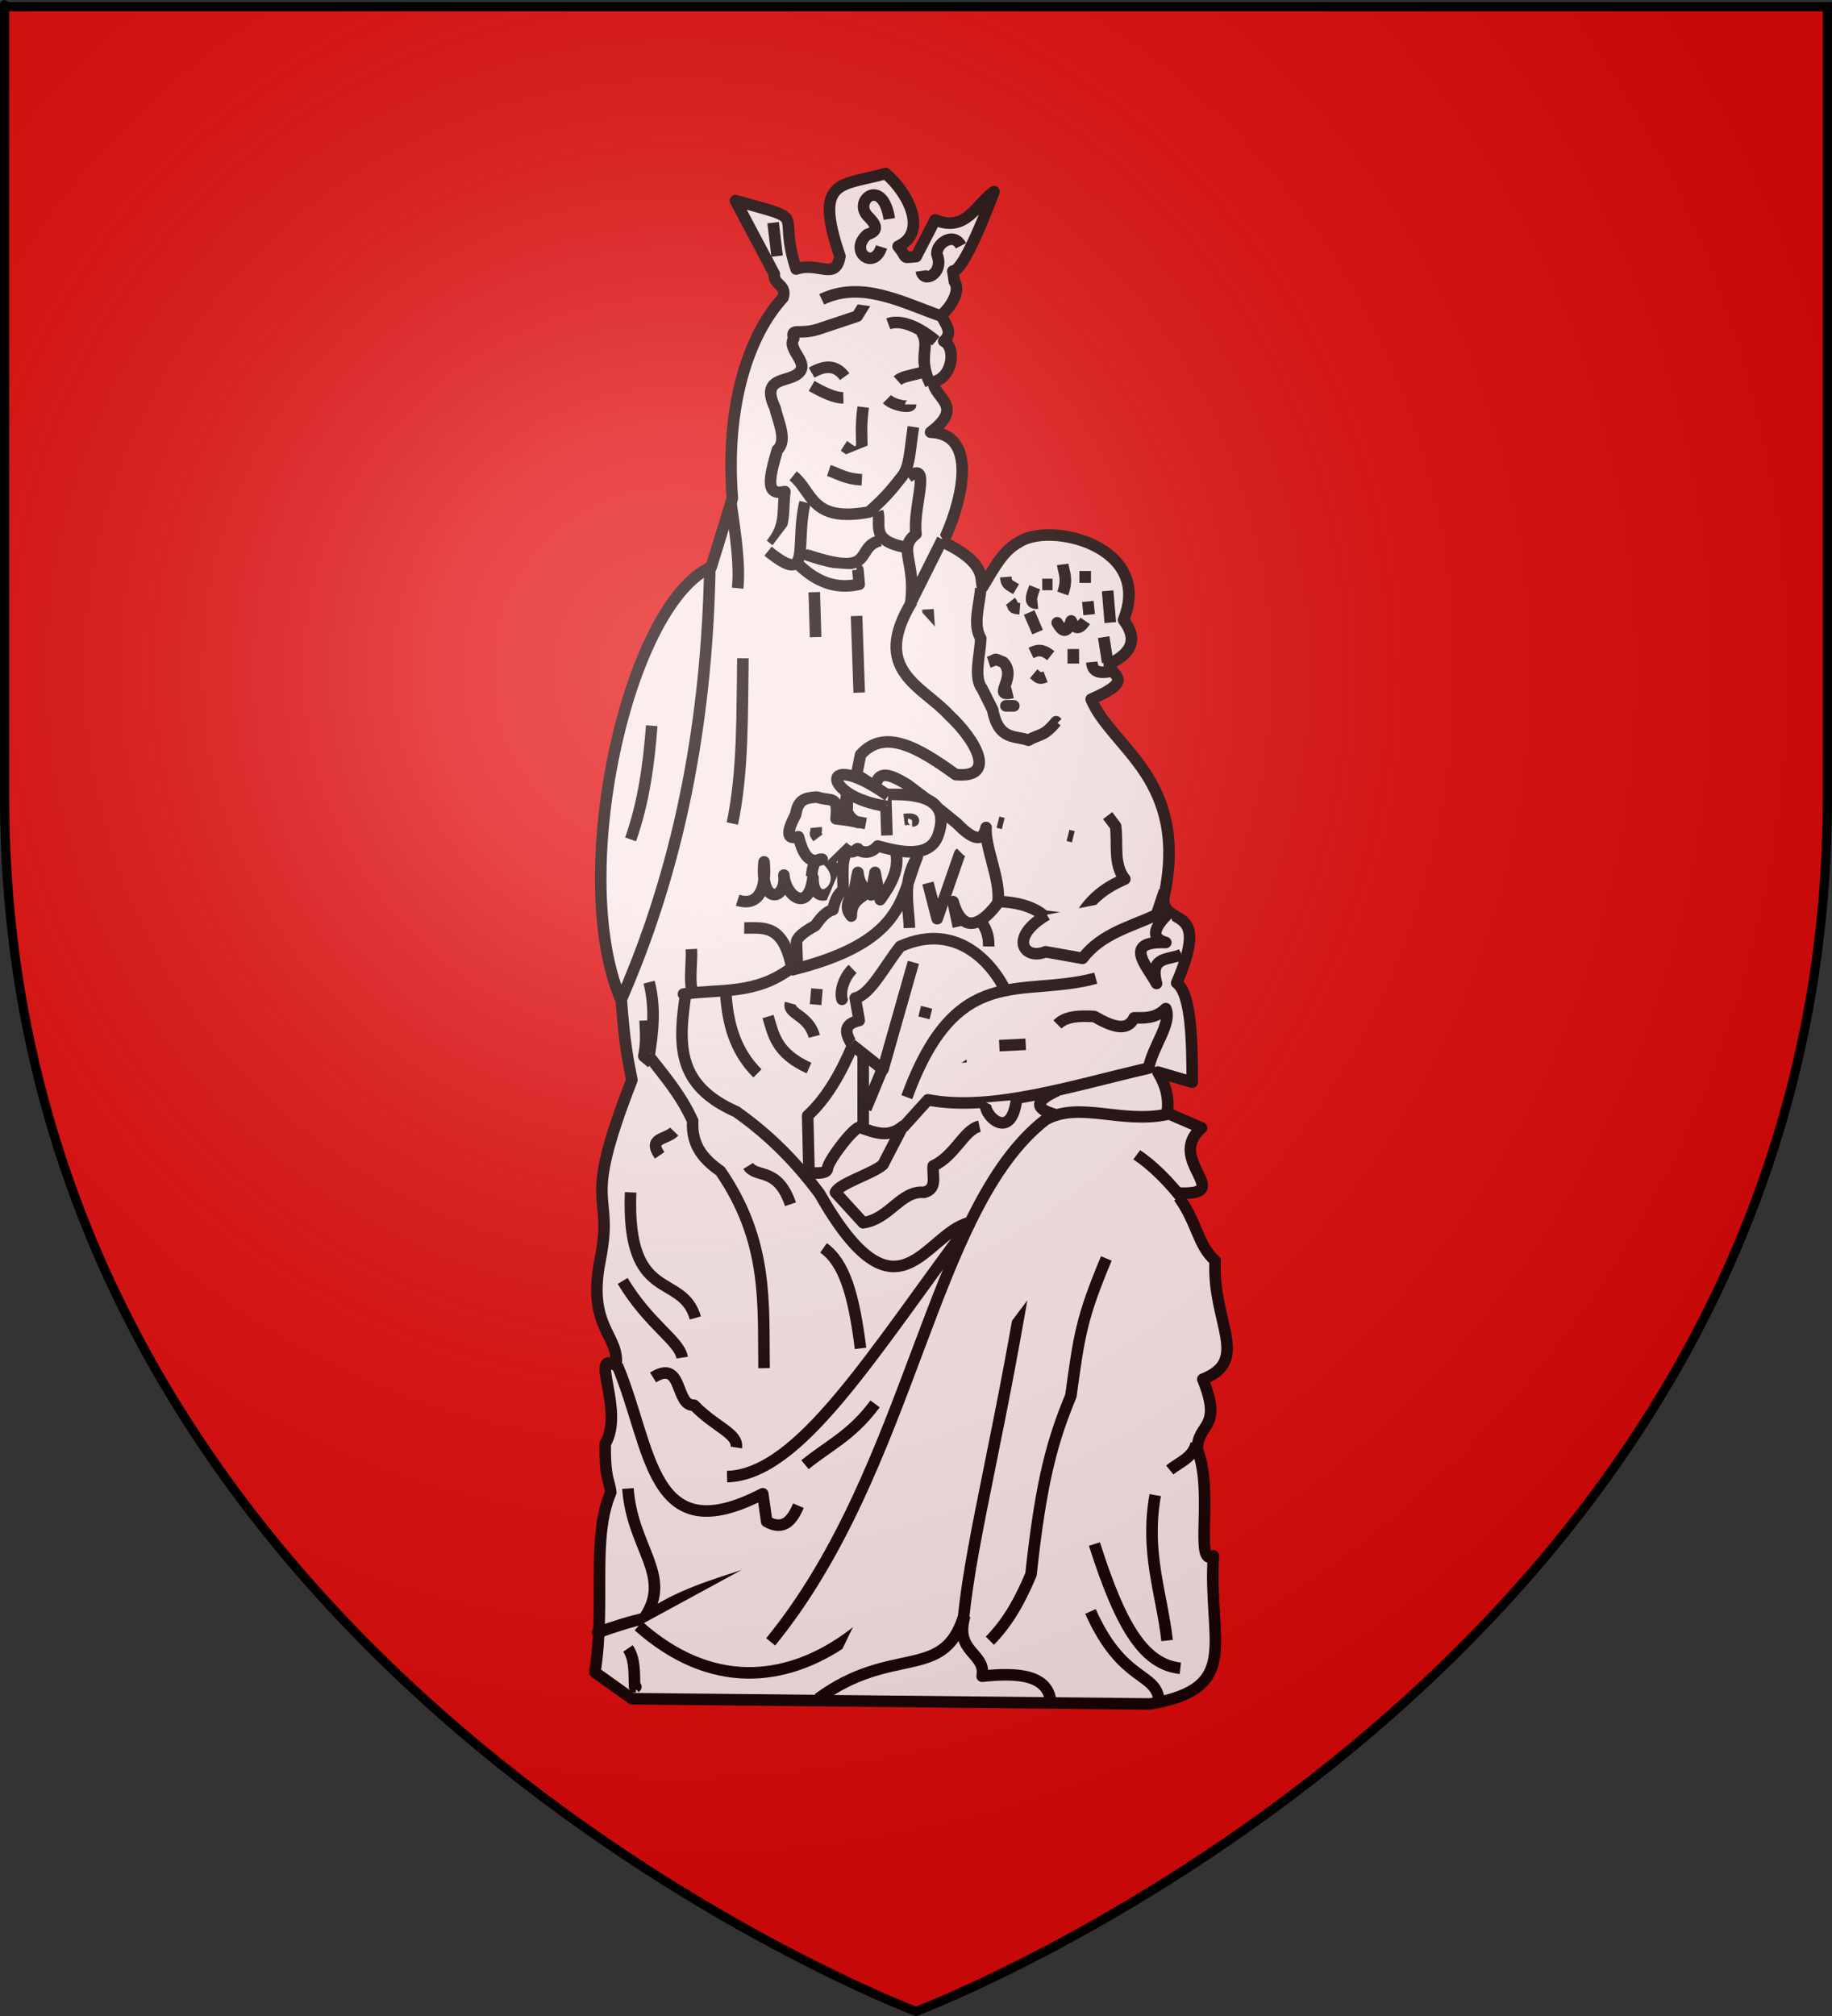 <?xml version="1.0" encoding="UTF-8" standalone="no"?>
<svg
   xmlns:dc="http://purl.org/dc/elements/1.1/"
   xmlns:cc="http://web.resource.org/cc/"
   xmlns:rdf="http://www.w3.org/1999/02/22-rdf-syntax-ns#"
   xmlns:svg="http://www.w3.org/2000/svg"
   xmlns="http://www.w3.org/2000/svg"
   xmlns:xlink="http://www.w3.org/1999/xlink"
   xmlns:sodipodi="http://sodipodi.sourceforge.net/DTD/sodipodi-0.dtd"
   xmlns:inkscape="http://www.inkscape.org/namespaces/inkscape"
   height="660"
   width="600"
   version="1.0"
   id="svg2"
   sodipodi:version="0.32"
   inkscape:version="0.45.1"
   sodipodi:docname="Blason_ville_fr_Osmoy_(Yvelines).svg"
   sodipodi:docbase="C:\Users\ghent\Fortress\graphisme\heraldique\svg\complet\new\Lieux\France\78"
   inkscape:export-filename="/Users/olivier/Desktop/Blason Rouge/Blason_Vide_3D.png"
   inkscape:export-xdpi="144"
   inkscape:export-ydpi="144"
   inkscape:output_extension="org.inkscape.output.svg.inkscape">
  <rect width="100%" height="100%" fill="#333333" stroke="none"/>
  <sodipodi:namedview
     inkscape:window-height="712"
     inkscape:window-width="1024"
     inkscape:pageshadow="2"
     inkscape:pageopacity="0.0"
     guidetolerance="10.0"
     gridtolerance="10.0"
     objecttolerance="10.0"
     borderopacity="1.0"
     bordercolor="#666666"
     pagecolor="#ffffff"
     id="base"
     showgrid="false"
     height="660px"
     inkscape:zoom="0.44547727"
     inkscape:cx="396.46229"
     inkscape:cy="489.73286"
     inkscape:window-x="184"
     inkscape:window-y="52"
     inkscape:current-layer="layer4" />
  <desc
     id="desc4">Flag of Canton of Valais (Wallis)</desc>
  <defs
     id="defs6">
    <linearGradient
       id="linearGradient2893">
      <stop
         style="stop-color:white;stop-opacity:0.314;"
         offset="0"
         id="stop2895" />
      <stop
         id="stop2897"
         offset="0.19"
         style="stop-color:white;stop-opacity:0.251;" />
      <stop
         style="stop-color:#6b6b6b;stop-opacity:0.125;"
         offset="0.6"
         id="stop2901" />
      <stop
         style="stop-color:black;stop-opacity:0.125;"
         offset="1"
         id="stop2899" />
    </linearGradient>
    <linearGradient
       id="linearGradient2885">
      <stop
         id="stop2887"
         offset="0"
         style="stop-color:white;stop-opacity:1;" />
      <stop
         style="stop-color:white;stop-opacity:1;"
         offset="0.229"
         id="stop2891" />
      <stop
         id="stop2889"
         offset="1"
         style="stop-color:black;stop-opacity:1;" />
    </linearGradient>
    <linearGradient
       id="linearGradient2955">
      <stop
         id="stop2867"
         offset="0"
         style="stop-color:#fd0000;stop-opacity:1;" />
      <stop
         style="stop-color:#e77275;stop-opacity:0.659;"
         offset="0.5"
         id="stop2873" />
      <stop
         style="stop-color:black;stop-opacity:0.323;"
         offset="1"
         id="stop2959" />
    </linearGradient>
    <radialGradient
       inkscape:collect="always"
       xlink:href="#linearGradient2955"
       id="radialGradient2961"
       cx="225.524"
       cy="218.901"
       fx="225.524"
       fy="218.901"
       r="300"
       gradientTransform="matrix(-4.167939e-4,2.183,-1.884,-3.599562e-4,615.597,-289.121)"
       gradientUnits="userSpaceOnUse" />
    <polygon
       id="star"
       transform="scale(53,53)"
       points="0,-1 0.588,0.809 -0.951,-0.309 0.951,-0.309 -0.588,0.809 0,-1 " />
    <clipPath
       id="clip">
      <path
         d="M 0,-200 L 0,600 L 300,600 L 300,-200 L 0,-200 z "
         id="path10" />
    </clipPath>
    <radialGradient
       inkscape:collect="always"
       xlink:href="#linearGradient2955"
       id="radialGradient1911"
       gradientUnits="userSpaceOnUse"
       gradientTransform="matrix(-4.167939e-4,2.183,-1.884,-3.599562e-4,615.597,-289.121)"
       cx="225.524"
       cy="218.901"
       fx="225.524"
       fy="218.901"
       r="300" />
    <radialGradient
       inkscape:collect="always"
       xlink:href="#linearGradient2955"
       id="radialGradient2865"
       gradientUnits="userSpaceOnUse"
       gradientTransform="matrix(0,1.749,-1.593,-1.049767e-7,551.788,-191.29)"
       cx="225.524"
       cy="218.901"
       fx="225.524"
       fy="218.901"
       r="300" />
    <radialGradient
       inkscape:collect="always"
       xlink:href="#linearGradient2955"
       id="radialGradient2871"
       gradientUnits="userSpaceOnUse"
       gradientTransform="matrix(0,1.386,-1.323,-5.741131e-8,-158.082,-109.541)"
       cx="225.524"
       cy="218.901"
       fx="225.524"
       fy="218.901"
       r="300" />
    <radialGradient
       inkscape:collect="always"
       xlink:href="#linearGradient2893"
       id="radialGradient3163"
       gradientUnits="userSpaceOnUse"
       gradientTransform="matrix(1.353,0,0,1.349,-77.629,-85.747)"
       cx="221.445"
       cy="226.331"
       fx="221.445"
       fy="226.331"
       r="300" />
    <linearGradient
       gradientUnits="userSpaceOnUse"
       xlink:href="#linearGradient1732"
       id="linearGradient2433"
       y2="96.5"
       x2="180"
       y1="92.5"
       x1="171" />
    <linearGradient
       gradientTransform="translate(-1.428571e-5,-5.714286e-5)"
       gradientUnits="userSpaceOnUse"
       xlink:href="#linearGradient1732"
       id="linearGradient1561"
       y2="467.622"
       x2="124.137"
       y1="496.131"
       x1="94.281" />
    <linearGradient
       gradientTransform="translate(-1.428571e-5,-5.714286e-5)"
       gradientUnits="userSpaceOnUse"
       xlink:href="#linearGradient1732"
       id="linearGradient1559"
       y2="185.716"
       x2="296.929"
       y1="176.249"
       x1="270.496" />
    <linearGradient
       gradientTransform="translate(-1.428571e-5,-5.714286e-5)"
       gradientUnits="userSpaceOnUse"
       xlink:href="#linearGradient1732"
       id="linearGradient1557"
       y2="101.814"
       x2="193.021"
       y1="75.234"
       x1="179.583" />
    <linearGradient
       gradientTransform="translate(-1.428571e-5,-5.714286e-5)"
       gradientUnits="userSpaceOnUse"
       xlink:href="#linearGradient1732"
       id="linearGradient1555"
       y2="90.412"
       x2="137.605"
       y1="75.234"
       x1="112.239" />
    <linearGradient
       gradientTransform="translate(-1.428571e-5,-5.714286e-5)"
       gradientUnits="userSpaceOnUse"
       xlink:href="#linearGradient1732"
       id="linearGradient1553"
       y2="137.971"
       x2="124.361"
       y1="139.21"
       x1="87.547" />
    <linearGradient
       gradientTransform="translate(-1.428571e-5,-5.714286e-5)"
       gradientUnits="userSpaceOnUse"
       xlink:href="#linearGradient1732"
       id="linearGradient1551"
       y2="137.971"
       x2="157.2"
       y1="115.64"
       x1="124.585" />
    <linearGradient
       gradientTransform="translate(-1.428571e-5,-5.714286e-5)"
       gradientUnits="userSpaceOnUse"
       xlink:href="#linearGradient1732"
       id="linearGradient1549"
       y2="213.55"
       x2="211.83"
       y1="217.778"
       x1="177.338" />
    <linearGradient
       id="linearGradient1732">
      <stop
         id="stop1734"
         offset="0"
         style="stop-color:#ffffff;stop-opacity:1" />
      <stop
         id="stop1736"
         offset="1"
         style="stop-color:#ffffff;stop-opacity:1" />
    </linearGradient>
    <linearGradient
       gradientTransform="translate(75.923,47.102)"
       gradientUnits="userSpaceOnUse"
       xlink:href="#linearGradient1732"
       id="linearGradient1397"
       y2="48.303"
       x2="243.124"
       y1="51.421"
       x1="241.143" />
    <linearGradient
       gradientTransform="translate(-1.428571e-5,-5.714286e-5)"
       gradientUnits="userSpaceOnUse"
       xlink:href="#linearGradient1732"
       id="linearGradient1682"
       y2="546.905"
       x2="341.27"
       y1="571.111"
       x1="337.302" />
    <linearGradient
       gradientTransform="translate(-1.428571e-5,-5.714286e-5)"
       gradientUnits="userSpaceOnUse"
       xlink:href="#linearGradient1732"
       id="linearGradient1674"
       y2="547.595"
       x2="319.151"
       y1="566.746"
       x1="300" />
    <linearGradient
       gradientTransform="translate(-1.428571e-5,-5.714286e-5)"
       gradientUnits="userSpaceOnUse"
       xlink:href="#linearGradient1732"
       id="linearGradient1666"
       y2="534.603"
       x2="312.302"
       y1="534.206"
       x1="266.27" />
    <linearGradient
       gradientTransform="translate(-1.428571e-5,-5.714286e-5)"
       gradientUnits="userSpaceOnUse"
       xlink:href="#linearGradient1732"
       id="linearGradient1658"
       y2="513.175"
       x2="321.825"
       y1="493.73"
       x1="292.857" />
    <linearGradient
       gradientTransform="translate(-1.428571e-5,-5.714286e-5)"
       gradientUnits="userSpaceOnUse"
       xlink:href="#linearGradient1732"
       id="linearGradient1650"
       y2="458.413"
       x2="186.508"
       y1="491.746"
       x1="186.508" />
    <linearGradient
       gradientTransform="translate(-1.428571e-5,-5.714286e-5)"
       gradientUnits="userSpaceOnUse"
       xlink:href="#linearGradient1732"
       id="linearGradient1642"
       y2="454.048"
       x2="163.889"
       y1="488.968"
       x1="143.651" />
    <linearGradient
       gradientTransform="translate(-1.428571e-5,-5.714286e-5)"
       gradientUnits="userSpaceOnUse"
       xlink:href="#linearGradient1732"
       id="linearGradient1582"
       y2="242.341"
       x2="130.357"
       y1="225.278"
       x1="107.143" />
    <linearGradient
       gradientTransform="translate(-1.428571e-5,-5.714286e-5)"
       gradientUnits="userSpaceOnUse"
       xlink:href="#linearGradient1732"
       id="linearGradient1622"
       y2="415.357"
       x2="166.667"
       y1="395.317"
       x1="131.151" />
    <linearGradient
       gradientTransform="translate(-1.428571e-5,-5.714286e-5)"
       gradientUnits="userSpaceOnUse"
       xlink:href="#linearGradient1732"
       id="linearGradient1614"
       y2="294.722"
       x2="136.325"
       y1="312.778"
       x1="118.452" />
    <linearGradient
       gradientTransform="translate(-1.428571e-5,-5.714286e-5)"
       gradientUnits="userSpaceOnUse"
       xlink:href="#linearGradient1732"
       id="linearGradient1606"
       y2="280.635"
       x2="118.056"
       y1="297.103"
       x1="88.492" />
    <linearGradient
       gradientTransform="translate(-1.428571e-5,-5.714286e-5)"
       gradientUnits="userSpaceOnUse"
       xlink:href="#linearGradient1732"
       id="linearGradient1598"
       y2="257.619"
       x2="115.675"
       y1="260.595"
       x1="84.127" />
    <linearGradient
       gradientTransform="translate(-1.428571e-5,-5.714286e-5)"
       gradientUnits="userSpaceOnUse"
       xlink:href="#linearGradient1732"
       id="linearGradient1590"
       y2="258.413"
       x2="113.69"
       y1="264.167"
       x1="82.143" />
    <linearGradient
       gradientTransform="translate(-1.428571e-5,-5.714286e-5)"
       gradientUnits="userSpaceOnUse"
       xlink:href="#linearGradient1732"
       id="linearGradient1800"
       y2="166.385"
       x2="139.396"
       y1="191.963"
       x1="107.75" />
  </defs>
  <g
     inkscape:groupmode="layer"
     id="layer3"
     inkscape:label="Fond écu"
     style="display:inline"
     sodipodi:insensitive="true">
    <path
       id="path2855"
       style="fill:#e20909;fill-opacity:1;fill-rule:evenodd;stroke:none;stroke-width:1px;stroke-linecap:butt;stroke-linejoin:miter;stroke-opacity:1"
       d="M 300,658.5 C 300,658.5 598.5,546.18 598.5,260.728 C 598.5,-24.723 598.5,2.176 598.5,2.176 L 1.5,2.176 L 1.5,260.728 C 1.5,546.18 300,658.5 300,658.5 z "
       sodipodi:nodetypes="cccccc" />
  </g>
  <g
     inkscape:groupmode="layer"
     id="layer4"
     inkscape:label="Meubles"
     style="display:inline">
    <g
       transform="matrix(1.261,0,0,1.261,107.561,-16.539)"
       id="g4436"
       style="opacity:0.9;fill:#ffffff;display:inline">
      <path
         style="fill:#ffffff;fill-opacity:1;fill-rule:evenodd;stroke:#000000;stroke-width:3;stroke-linecap:butt;stroke-linejoin:round;stroke-miterlimit:4;stroke-dasharray:none;stroke-opacity:1"
         d="M 109.027,131.502 C 111.192,159.747 128.989,186.009 116.578,221.77 C 111.625,225.721 104.501,229.888 106.394,247.148 C 104.008,247.435 76.492,274.767 76.764,277.029"
         id="path2009"
         sodipodi:nodetypes="cccc" />
      <path
         style="fill:#ffffff;fill-opacity:1;fill-rule:evenodd;stroke:#000000;stroke-width:3;stroke-linecap:butt;stroke-linejoin:round;stroke-miterlimit:4;stroke-dasharray:none;stroke-opacity:1;display:inline"
         d="M 99.417,160.333 C 77.675,169.988 62.023,240.747 76.078,272.91 C 76.993,285.126 77.909,288.739 78.824,293.503 C 65.277,328.163 74.355,321.235 70.586,340.182 C 67.028,357.766 75.68,359.639 74.705,367.64 C 67.557,363.369 77.011,379.339 71.894,387.936 C 71.752,397.224 73.048,397.511 73.332,400.589 C 68.23,412.42 72.03,429.269 69.213,447.268 L 78.824,454.132 L 213.367,455.505 C 237.359,451.46 228.493,439.557 229.842,417.064 C 224.798,420.151 229.99,400.277 225.724,389.606 C 225.437,382.44 232.502,384.478 227.096,371.19 C 239.622,366.277 229.488,356.415 230.305,340.403 C 225.591,336.265 225.724,330.116 220.065,322.82 C 236.54,323.823 216.957,314.376 226.778,305.943 L 217.829,302.084 C 218.37,298.423 217.631,295.105 215.427,291.444 L 224.351,294.072 C 224.335,283.634 224.138,271.13 220.315,268.306 C 229.474,247.112 216.917,254.203 216.917,246.423 C 223.8,215.352 203.492,207.523 198.099,194.655 C 209.923,189.51 203.179,188.734 202.786,185.53 C 207.177,183.358 211.075,180.074 206.503,174.062 C 214.364,154.794 187.151,148.378 179.212,153.954 C 175.228,156.03 172.66,160.94 169.92,165.505 C 169.101,163.768 171.451,159.48 159.624,153.836 C 163.652,145.708 169.862,125.877 156.392,125.324 C 165.374,118.531 157.415,116.598 157.079,112.281 C 162.31,111.132 163.02,103.102 159.825,101.7 C 162.43,99.44 160.166,97.179 159.138,94.919 C 161.065,93.551 164.456,88.809 162.57,86.196 C 161.687,78.19 161.187,93.87 172.867,62.857 C 168.148,66.233 165.624,73.514 157.564,70.207 L 152.641,79.734 C 148.683,80.047 150.697,80.402 147.954,77.071 C 155.837,73.452 150.594,63.104 144.723,58.17 C 133.35,61.429 125.844,59.212 132.852,79.651 C 131.752,86.145 127.254,80.99 121.467,82.965 C 116.29,67.175 125.675,70.774 105.713,65.201 L 115.809,84.255 C 115.558,87.216 119.132,86.933 118.079,90.386 C 108.96,100.337 103.061,118.759 104.909,142.485 L 99.417,160.333 z "
         id="path8900"
         sodipodi:nodetypes="cccccccccccccccccccccccccccccccccccccccccccc" />
      <path
         style="fill:#ffffff;fill-opacity:1;fill-rule:evenodd;stroke:#000000;stroke-width:3;stroke-linecap:butt;stroke-linejoin:round;stroke-miterlimit:4;stroke-dasharray:none;stroke-opacity:1;display:inline"
         d="M 115.015,154.417 C 119.081,149.401 117.849,145.758 118.555,140.743 C 113.636,141.804 114.231,137.93 116.614,129.863 C 119.327,127.539 116.672,122.22 115.986,118.983 C 112.216,111.073 118.973,112.374 121.811,110.246 C 125.437,107.449 118.954,103.978 120.84,101.024 C 120.045,98.029 122.042,100.176 127.15,98.597 L 137.344,95.199 L 141.227,88.889 L 141.227,88.889"
         id="path10693"
         sodipodi:nodetypes="cccccccccc" />
      <path
         style="fill:#ffffff;fill-opacity:1;fill-rule:evenodd;stroke:#000000;stroke-width:3;stroke-linecap:butt;stroke-linejoin:round;stroke-miterlimit:4;stroke-dasharray:none;stroke-opacity:1;display:inline"
         d="M 138.888,118.802 C 138.235,124.115 138.523,125.575 138.545,128.756 C 137.607,132.245 135.288,129.763 133.882,128.857"
         id="path10697"
         sodipodi:nodetypes="ccc" />
      <path
         style="fill:#ffffff;fill-opacity:1;fill-rule:evenodd;stroke:#000000;stroke-width:3;stroke-linecap:butt;stroke-linejoin:round;stroke-miterlimit:4;stroke-dasharray:none;stroke-opacity:1;display:inline"
         d="M 120.697,136.65 C 125.842,140.792 125.208,148.835 140.379,146.059 C 144.545,142.372 146.198,140.362 148.973,136.826 C 151.015,134.224 150.938,130.532 151.93,123.951"
         id="path10699"
         sodipodi:nodetypes="cccc" />
      <path
         style="fill:#ffffff;fill-opacity:1;fill-rule:evenodd;stroke:#000000;stroke-width:3;stroke-linecap:butt;stroke-linejoin:round;stroke-miterlimit:4;stroke-dasharray:none;stroke-opacity:1;display:inline"
         d="M 125.502,113.311 C 128.617,115.079 131.533,116.449 133.74,116.4 L 133.74,116.4"
         id="path10701"
         sodipodi:nodetypes="ccc" />
      <path
         style="fill:#ffffff;fill-opacity:1;fill-rule:evenodd;stroke:#000000;stroke-width:3;stroke-linecap:butt;stroke-linejoin:round;stroke-miterlimit:4;stroke-dasharray:none;stroke-opacity:1;display:inline"
         d="M 145.066,116.743 C 146.782,118.441 151.244,119.126 151.244,118.116"
         id="path10703"
         sodipodi:nodetypes="cc" />
      <path
         style="fill:#ffffff;fill-opacity:1;fill-rule:evenodd;stroke:#000000;stroke-width:3;stroke-linecap:butt;stroke-linejoin:round;stroke-miterlimit:4;stroke-dasharray:none;stroke-opacity:1;display:inline"
         d="M 147.812,111.938 C 148.816,111.023 150.252,110.794 153.99,109.879"
         id="path10705"
         sodipodi:nodetypes="cc" />
      <path
         style="fill:#ffffff;fill-opacity:1;fill-rule:evenodd;stroke:#000000;stroke-width:3;stroke-linecap:butt;stroke-linejoin:round;stroke-miterlimit:4;stroke-dasharray:none;stroke-opacity:1;display:inline"
         d="M 134.083,110.908 C 132.134,108.211 129.494,107.582 125.502,109.879"
         id="path10707"
         sodipodi:nodetypes="cc" />
      <path
         style="fill:#ffffff;fill-opacity:1;fill-rule:evenodd;stroke:#000000;stroke-width:3;stroke-linecap:butt;stroke-linejoin:round;stroke-miterlimit:4;stroke-dasharray:none;stroke-opacity:1;display:inline"
         d="M 129.964,135.277 C 132.785,136.193 134.276,137.451 138.545,137.68"
         id="path10709"
         sodipodi:nodetypes="cc" />
      <path
         style="fill:#ffffff;fill-opacity:1;fill-rule:evenodd;stroke:#000000;stroke-width:3;stroke-linecap:butt;stroke-linejoin:round;stroke-miterlimit:4;stroke-dasharray:none;stroke-opacity:1"
         d="M 128.121,90.831 C 138.476,85.884 148.831,91.539 159.186,95.199"
         id="path2020"
         sodipodi:nodetypes="cc" />
      <path
         style="fill:#ffffff;fill-opacity:1;fill-rule:evenodd;stroke:#000000;stroke-width:3;stroke-linecap:butt;stroke-linejoin:round;stroke-miterlimit:4;stroke-dasharray:none;stroke-opacity:1"
         d="M 115.501,70.929 L 116.531,79.608"
         id="path2022"
         sodipodi:nodetypes="cc" />
      <path
         style="fill:#ffffff;fill-opacity:1;fill-rule:evenodd;stroke:#000000;stroke-width:3;stroke-linecap:butt;stroke-linejoin:round;stroke-miterlimit:4;stroke-dasharray:none;stroke-opacity:1"
         d="M 143.654,77.24 C 141.654,83.585 134.957,78.293 139.972,73.984 C 143.42,72.941 141.923,71.073 139.972,69.13 C 136.3,64.991 144.008,59.049 145.678,69.959"
         id="path2026"
         sodipodi:nodetypes="cccc" />
      <path
         style="fill:#ffffff;fill-opacity:1;fill-rule:evenodd;stroke:#000000;stroke-width:3;stroke-linecap:butt;stroke-linejoin:round;stroke-miterlimit:4;stroke-dasharray:none;stroke-opacity:1"
         d="M 164.286,76.929 C 162.227,73.008 157.422,76.731 158.108,79.332 C 159.926,84.248 154.466,86.781 153.99,83.45"
         id="path2028"
         sodipodi:nodetypes="ccc" />
      <path
         style="fill:#ffffff;fill-opacity:1;fill-rule:evenodd;stroke:#000000;stroke-width:3;stroke-linecap:butt;stroke-linejoin:round;stroke-miterlimit:4;stroke-dasharray:none;stroke-opacity:1"
         d="M 145.409,97.179 C 148.063,96.194 152.371,97.146 157.765,101.641"
         id="path2030"
         sodipodi:nodetypes="cc" />
      <path
         style="fill:#ffffff;fill-opacity:1;fill-rule:evenodd;stroke:#000000;stroke-width:3;stroke-linecap:butt;stroke-linejoin:round;stroke-miterlimit:4;stroke-dasharray:none;stroke-opacity:1"
         d="M 153.99,99.239 C 156.587,103.106 152.775,105.526 156.392,112.968"
         id="path2032"
         sodipodi:nodetypes="cc" />
      <path
         style="fill:#ffffff;fill-opacity:1;fill-rule:evenodd;stroke:#000000;stroke-width:3;stroke-linecap:butt;stroke-linejoin:round;stroke-miterlimit:4;stroke-dasharray:none;stroke-opacity:1"
         d="M 150.558,136.993 C 156.966,132.151 151.663,144.798 152.617,151.752 C 147.679,155.461 152.68,158.991 151.244,169.6 L 159.481,153.125"
         id="path2034"
         sodipodi:nodetypes="cccc" />
      <path
         style="fill:#ffffff;fill-opacity:1;fill-rule:evenodd;stroke:#000000;stroke-width:3;stroke-linecap:butt;stroke-linejoin:round;stroke-miterlimit:4;stroke-dasharray:none;stroke-opacity:1"
         d="M 142.663,145.917 C 143.696,149.28 140.481,153.493 149.871,155.184 L 150.214,155.184"
         id="path2036"
         sodipodi:nodetypes="ccc" />
      <path
         style="fill:#ffffff;fill-opacity:1;fill-rule:evenodd;stroke:#000000;stroke-width:3;stroke-linecap:butt;stroke-linejoin:round;stroke-miterlimit:4;stroke-dasharray:none;stroke-opacity:1"
         d="M 143.35,153.468 C 136.383,155.054 142.71,163.339 124.472,157.244 L 124.472,157.244 L 124.816,157.244"
         id="path2038"
         sodipodi:nodetypes="cccc" />
      <path
         style="fill:#ffffff;fill-opacity:1;fill-rule:evenodd;stroke:#000000;stroke-width:3;stroke-linecap:butt;stroke-linejoin:round;stroke-miterlimit:4;stroke-dasharray:none;stroke-opacity:1"
         d="M 123.786,143.515 C 121.068,154.517 125.763,165.59 114.176,156.214 L 114.176,156.214"
         id="path2040"
         sodipodi:nodetypes="ccc" />
      <path
         style="fill:#ffffff;fill-opacity:1;fill-rule:evenodd;stroke:#000000;stroke-width:3;stroke-linecap:butt;stroke-linejoin:round;stroke-miterlimit:4;stroke-dasharray:none;stroke-opacity:1"
         d="M 122.413,159.989 C 126.747,164.033 131.698,166.229 137.858,164.794 L 137.515,161.019 L 137.172,161.019"
         id="path2042"
         sodipodi:nodetypes="cccc" />
      <path
         style="fill:#ffffff;fill-opacity:1;fill-rule:evenodd;stroke:#000000;stroke-width:3;stroke-linecap:butt;stroke-linejoin:round;stroke-miterlimit:4;stroke-dasharray:none;stroke-opacity:1"
         d="M 137.858,192.939 L 137.172,173.032 L 137.172,173.032"
         id="path2044" />
      <path
         style="fill:#ffffff;fill-opacity:1;fill-rule:evenodd;stroke:#000000;stroke-width:3;stroke-linecap:butt;stroke-linejoin:round;stroke-miterlimit:4;stroke-dasharray:none;stroke-opacity:1"
         d="M 126.189,166.854 L 126.532,178.523"
         id="path2046" />
      <path
         style="fill:#ffffff;fill-opacity:1;fill-rule:evenodd;stroke:#000000;stroke-width:3;stroke-linecap:butt;stroke-linejoin:round;stroke-miterlimit:4;stroke-dasharray:none;stroke-opacity:1"
         d="M 104.566,143.858 C 105.712,151.755 106.916,159.708 106.282,165.824"
         id="path2048"
         sodipodi:nodetypes="cc" />
      <path
         style="fill:#ffffff;fill-opacity:1;fill-rule:evenodd;stroke:#000000;stroke-width:3;stroke-linecap:butt;stroke-linejoin:round;stroke-miterlimit:4;stroke-dasharray:none;stroke-opacity:1"
         d="M 99.074,159.989 C 98.206,211.904 86.677,248.176 76.078,272.567"
         id="path2050"
         sodipodi:nodetypes="cc" />
      <path
         style="fill:#ffffff;fill-opacity:1;fill-rule:evenodd;stroke:#000000;stroke-width:3;stroke-linecap:butt;stroke-linejoin:round;stroke-miterlimit:4;stroke-dasharray:none;stroke-opacity:1"
         d="M 83.972,201.519 C 83.216,211.359 81.957,221.198 78.48,231.037"
         id="path2052"
         sodipodi:nodetypes="cc" />
      <path
         style="fill:#ffffff;fill-opacity:1;fill-rule:evenodd;stroke:#000000;stroke-width:3;stroke-linecap:butt;stroke-linejoin:round;stroke-miterlimit:4;stroke-dasharray:none;stroke-opacity:1"
         d="M 107.655,184.015 C 107.402,198.537 107.767,213.265 104.909,226.918 L 104.909,226.918"
         id="path2054"
         sodipodi:nodetypes="ccc" />
      <path
         style="fill:#ffffff;fill-opacity:1;fill-rule:evenodd;stroke:#000000;stroke-width:3;stroke-linecap:butt;stroke-linejoin:round;stroke-miterlimit:4;stroke-dasharray:none;stroke-opacity:1"
         d="M 155.706,171.316 L 156.049,176.464"
         id="path2056" />
      <path
         style="fill:#ffffff;fill-opacity:1;fill-rule:evenodd;stroke:#000000;stroke-width:3;stroke-linecap:butt;stroke-linejoin:round;stroke-miterlimit:4;stroke-dasharray:none;stroke-opacity:1"
         d="M 156.392,184.358 L 156.049,194.655"
         id="path2058" />
      <path
         style="fill:#ffffff;fill-opacity:1;fill-rule:evenodd;stroke:#000000;stroke-width:3;stroke-linecap:butt;stroke-linejoin:round;stroke-miterlimit:4;stroke-dasharray:none;stroke-opacity:1"
         d="M 151.587,169.256 C 140.678,187.16 154.176,191.116 161.197,198.774 C 167.921,205.018 173.988,215.236 162.914,214.219 C 152.951,206.982 144.329,202.182 138.201,209.07 L 137.172,214.219 L 141.977,217.308 C 142.766,213.974 144.343,213.064 150.558,216.965 C 156.278,221.312 156.605,221.492 163.257,226.918 C 167.643,231.466 170.083,231.636 170.808,227.948 C 170.395,232.862 174.632,241.603 173.897,247.168 C 177.761,247.244 182.943,248.173 185.91,250.944 L 194.833,251.973 C 197.761,246.273 202.101,243.399 206.846,241.333 C 203.772,237.515 205.084,232.234 204.444,227.604 L 202.384,224.859"
         id="path2062"
         sodipodi:nodetypes="ccccccccccccccc" />
      <path
         style="fill:#ffffff;fill-opacity:1;fill-rule:evenodd;stroke:#000000;stroke-width:3;stroke-linecap:butt;stroke-linejoin:round;stroke-miterlimit:4;stroke-dasharray:none;stroke-opacity:1"
         d="M 193.804,230.693 L 193.804,230.693 z "
         id="path2064" />
      <path
         style="fill:#ffffff;fill-opacity:1;fill-rule:evenodd;stroke:#000000;stroke-width:3;stroke-linecap:butt;stroke-linejoin:round;stroke-miterlimit:4;stroke-dasharray:none;stroke-opacity:1"
         d="M 173.897,226.575 L 175.27,226.918"
         id="path2066"
         sodipodi:nodetypes="cc" />
      <path
         style="fill:#ffffff;fill-opacity:1;fill-rule:evenodd;stroke:#000000;stroke-width:3;stroke-linecap:butt;stroke-linejoin:round;stroke-miterlimit:4;stroke-dasharray:none;stroke-opacity:1"
         d="M 192.088,230.007 L 193.46,230.35"
         id="path2068"
         sodipodi:nodetypes="cc" />
      <path
         style="fill:#ffffff;fill-opacity:1;fill-rule:evenodd;stroke:#000000;stroke-width:3;stroke-linecap:butt;stroke-linejoin:round;stroke-miterlimit:4;stroke-dasharray:none;stroke-opacity:1"
         d="M 202.384,166.511 L 203.071,174.748"
         id="path2070" />
      <path
         style="fill:#ffffff;fill-opacity:1;fill-rule:evenodd;stroke:#000000;stroke-width:3;stroke-linecap:butt;stroke-linejoin:round;stroke-miterlimit:4;stroke-dasharray:none;stroke-opacity:1"
         d="M 201.355,178.523 L 202.384,185.045"
         id="path2072" />
      <path
         style="fill:#ffffff;fill-opacity:1;fill-rule:evenodd;stroke:#000000;stroke-width:3;stroke-linecap:butt;stroke-linejoin:round;stroke-miterlimit:4;stroke-dasharray:none;stroke-opacity:1"
         d="M 187.626,183.329 C 185.249,181.462 183.992,181.925 182.477,182.642"
         id="path2074"
         sodipodi:nodetypes="cc" />
      <path
         style="fill:#ffffff;fill-opacity:1;fill-rule:evenodd;stroke:#000000;stroke-width:3;stroke-linecap:butt;stroke-linejoin:round;stroke-miterlimit:4;stroke-dasharray:none;stroke-opacity:1"
         d="M 176.299,180.583 C 174.528,179.207 172.462,178.418 169.778,178.867"
         id="path2076"
         sodipodi:nodetypes="cc" />
      <path
         style="fill:#ffffff;fill-opacity:1;fill-rule:evenodd;stroke:#000000;stroke-width:3;stroke-linecap:butt;stroke-linejoin:round;stroke-miterlimit:4;stroke-dasharray:none;stroke-opacity:1"
         d="M 169.435,165.824 L 169.435,165.824 C 169.11,170.28 167.286,175.236 169.435,178.867 C 169.222,183.432 167.516,188.994 169.778,191.909 L 172.524,197.401 C 174.042,205.515 178.564,204.016 181.791,205.295 C 184.765,203.578 185.738,204.48 188.999,200.49 L 189.342,200.833"
         id="path2080"
         sodipodi:nodetypes="cccccccc" />
      <path
         style="fill:#ffffff;fill-opacity:1;fill-rule:evenodd;stroke:#000000;stroke-width:3;stroke-linecap:butt;stroke-linejoin:round;stroke-miterlimit:4;stroke-dasharray:none;stroke-opacity:1"
         d="M 178.015,196.371 L 175.956,196.371 L 175.956,196.371 L 178.015,196.371 z "
         id="path2082" />
      <path
         style="fill:#ffffff;fill-opacity:1;fill-rule:evenodd;stroke:#000000;stroke-width:3;stroke-linecap:butt;stroke-linejoin:round;stroke-miterlimit:4;stroke-dasharray:none;stroke-opacity:1"
         d="M 171.494,185.045 C 174.126,184.209 172.295,183.903 175.27,185.045 C 179.098,189.047 171.974,194.309 177.672,192.939"
         id="path2084"
         sodipodi:nodetypes="ccc" />
      <path
         style="fill:#ffffff;fill-opacity:1;fill-rule:evenodd;stroke:#000000;stroke-width:3;stroke-linecap:butt;stroke-linejoin:round;stroke-miterlimit:4;stroke-dasharray:none;stroke-opacity:1"
         d="M 183.164,188.033 C 184.596,189.219 184.561,189.477 186.253,188.82"
         id="path2086"
         sodipodi:nodetypes="cc" />
      <path
         style="fill:#ffffff;fill-opacity:1;fill-rule:evenodd;stroke:#000000;stroke-width:3;stroke-linecap:butt;stroke-linejoin:round;stroke-miterlimit:4;stroke-dasharray:none;stroke-opacity:1"
         d="M 190.715,159.646 C 190.995,161.883 192.108,163.287 190.715,167.197"
         id="path2088"
         sodipodi:nodetypes="cc" />
      <path
         style="fill:#ffffff;fill-opacity:1;fill-rule:evenodd;stroke:#000000;stroke-width:3;stroke-linecap:butt;stroke-linejoin:round;stroke-miterlimit:4;stroke-dasharray:none;stroke-opacity:1"
         d="M 196.55,161.362 L 196.55,164.451"
         id="path2090" />
      <path
         style="fill:#ffffff;fill-opacity:1;fill-rule:evenodd;stroke:#000000;stroke-width:3;stroke-linecap:butt;stroke-linejoin:round;stroke-miterlimit:4;stroke-dasharray:none;stroke-opacity:1"
         d="M 197.236,169.256 L 197.579,172.689"
         id="path2092" />
      <path
         style="fill:#ffffff;fill-opacity:1;fill-rule:evenodd;stroke:#000000;stroke-width:3;stroke-linecap:butt;stroke-linejoin:round;stroke-miterlimit:4;stroke-dasharray:none;stroke-opacity:1"
         d="M 193.46,181.612 L 193.46,185.388"
         id="path2094" />
      <path
         style="fill:#ffffff;fill-opacity:1;fill-rule:evenodd;stroke:#000000;stroke-width:3;stroke-linecap:butt;stroke-linejoin:round;stroke-miterlimit:4;stroke-dasharray:none;stroke-opacity:1"
         d="M 83.286,268.105 C 85.053,275.101 84.205,281.225 83.286,287.325 C 87.283,292.488 91.484,297.242 94.612,304.143 C 94.237,310.713 97.67,314.236 101.82,317.186 C 114.385,335.488 112.895,351.783 113.146,368.326"
         id="path2096"
         sodipodi:nodetypes="ccccc" />
      <path
         style="fill:#ffffff;fill-opacity:1;fill-rule:evenodd;stroke:#000000;stroke-width:3;stroke-linecap:butt;stroke-linejoin:round;stroke-miterlimit:4;stroke-dasharray:none;stroke-opacity:1"
         d="M 82.256,278.058 C 82.36,280.929 82.677,283.587 81.913,287.325 L 83.972,289.042"
         id="path2098"
         sodipodi:nodetypes="ccc" />
      <path
         style="fill:#ffffff;fill-opacity:1;fill-rule:evenodd;stroke:#000000;stroke-width:3;stroke-linecap:butt;stroke-linejoin:round;stroke-miterlimit:4;stroke-dasharray:none;stroke-opacity:1"
         d="M 89.807,306.889 C 87.72,309.042 82.819,308.443 86.031,313.067"
         id="path2100"
         sodipodi:nodetypes="cc" />
      <path
         style="fill:#ffffff;fill-opacity:1;fill-rule:evenodd;stroke:#000000;stroke-width:3;stroke-linecap:butt;stroke-linejoin:round;stroke-miterlimit:4;stroke-dasharray:none;stroke-opacity:1"
         d="M 78.48,322.677 C 77.369,351.933 91.88,343.257 95.299,355.284"
         id="path2102"
         sodipodi:nodetypes="cc" />
      <path
         style="fill:#ffffff;fill-opacity:1;fill-rule:evenodd;stroke:#000000;stroke-width:3;stroke-linecap:butt;stroke-linejoin:round;stroke-miterlimit:4;stroke-dasharray:none;stroke-opacity:1"
         d="M 76.421,345.673 C 83.286,357.114 91.221,361.196 91.866,365.58"
         id="path2104"
         sodipodi:nodetypes="cc" />
      <path
         style="fill:#ffffff;fill-opacity:1;fill-rule:evenodd;stroke:#000000;stroke-width:3;stroke-linecap:butt;stroke-linejoin:round;stroke-miterlimit:4;stroke-dasharray:none;stroke-opacity:1"
         d="M 84.315,370.729 C 92.264,365.801 89.922,378.238 94.955,377.936 C 100.447,383.657 106.482,385.259 105.938,388.92"
         id="path2106"
         sodipodi:nodetypes="ccc" />
      <path
         style="fill:#ffffff;fill-opacity:1;fill-rule:evenodd;stroke:#000000;stroke-width:3;stroke-linecap:butt;stroke-linejoin:round;stroke-miterlimit:4;stroke-dasharray:none;stroke-opacity:1"
         d="M 75.048,367.64 C 84.121,389.321 83.462,416.175 112.803,400.932 L 113.833,408.14 C 118.222,410.601 120.401,407.908 122.07,404.021"
         id="path2108"
         sodipodi:nodetypes="cccc" />
      <path
         style="fill:#ffffff;fill-opacity:1;fill-rule:evenodd;stroke:#000000;stroke-width:3;stroke-linecap:butt;stroke-linejoin:round;stroke-miterlimit:4;stroke-dasharray:none;stroke-opacity:1"
         d="M 77.794,399.56 C 78.872,415.023 89.314,421.992 82.256,432.852"
         id="path2110"
         sodipodi:nodetypes="cc" />
      <path
         style="fill:#ffffff;fill-opacity:1;fill-rule:evenodd;stroke:#000000;stroke-width:3;stroke-linecap:butt;stroke-linejoin:round;stroke-miterlimit:4;stroke-dasharray:none;stroke-opacity:1"
         d="M 109.714,421.526 C 100.131,424.599 90.41,427.464 82.599,433.196 L 82.599,433.196 C 78.897,433.923 74.512,435.334 69.9,436.971 L 69.9,436.971 L 69.9,437.314"
         id="path2112"
         sodipodi:nodetypes="cccccc" />
      <path
         style="fill:#ffffff;fill-opacity:1;fill-rule:evenodd;stroke:#000000;stroke-width:3;stroke-linecap:butt;stroke-linejoin:round;stroke-miterlimit:4;stroke-dasharray:none;stroke-opacity:1"
         d="M 77.794,441.09 C 79.633,443.774 79.425,447.482 79.51,451.043 L 79.853,451.043 L 79.853,451.043 L 79.51,451.386"
         id="path2114"
         sodipodi:nodetypes="ccccc" />
      <path
         style="fill:#ffffff;fill-opacity:1;fill-rule:evenodd;stroke:#000000;stroke-width:3;stroke-linecap:butt;stroke-linejoin:round;stroke-miterlimit:4;stroke-dasharray:none;stroke-opacity:1"
         d="M 80.54,435.255 C 117.925,468.487 157.712,427.293 167.032,388.233"
         id="path2116"
         sodipodi:nodetypes="cc" />
      <path
         style="fill:#ffffff;fill-opacity:1;fill-rule:evenodd;stroke:#000000;stroke-width:3;stroke-linecap:butt;stroke-linejoin:round;stroke-miterlimit:4;stroke-dasharray:none;stroke-opacity:1"
         d="M 187.969,328.855 C 186.632,331.638 185.57,334.694 182.477,335.72 C 174.926,383.542 167.182,411.398 164.973,432.852 C 159.683,449.725 146.407,440.026 127.218,454.132"
         id="path2118"
         sodipodi:nodetypes="cccc" />
      <path
         style="fill:#ffffff;fill-opacity:1;fill-rule:evenodd;stroke:#000000;stroke-width:3;stroke-linecap:butt;stroke-linejoin:round;stroke-miterlimit:4;stroke-dasharray:none;stroke-opacity:1"
         d="M 202.041,339.839 C 195.528,355.404 194.994,359.832 192.836,375.491 C 188.334,386.432 185.145,396.697 182.477,421.869 C 176.68,435.683 171.962,438.702 167.032,443.835"
         id="path2120"
         sodipodi:nodetypes="cccc" />
      <path
         style="fill:#ffffff;fill-opacity:1;fill-rule:evenodd;stroke:#000000;stroke-width:3;stroke-linecap:butt;stroke-linejoin:round;stroke-miterlimit:4;stroke-dasharray:none;stroke-opacity:1"
         d="M 165.316,432.509 C 162.375,442.212 170.902,442.135 169.778,448.297 C 179.419,447.263 187.069,448.021 187.626,455.162 L 187.626,455.162 L 187.626,455.162"
         id="path2122"
         sodipodi:nodetypes="ccccc" />
      <path
         style="fill:#ffffff;fill-opacity:1;fill-rule:evenodd;stroke:#000000;stroke-width:3;stroke-linecap:butt;stroke-linejoin:round;stroke-miterlimit:4;stroke-dasharray:none;stroke-opacity:1"
         d="M 197.922,431.479 C 206.274,450.242 215.109,447.039 215.77,454.819"
         id="path2124"
         sodipodi:nodetypes="cc" />
      <path
         style="fill:#ffffff;fill-opacity:1;fill-rule:evenodd;stroke:#000000;stroke-width:3;stroke-linecap:butt;stroke-linejoin:round;stroke-miterlimit:4;stroke-dasharray:none;stroke-opacity:1"
         d="M 221.262,446.238 C 212.084,445.237 206.035,436.252 198.952,413.975"
         id="path2126"
         sodipodi:nodetypes="cc" />
      <path
         style="fill:#ffffff;fill-opacity:1;fill-rule:evenodd;stroke:#000000;stroke-width:3;stroke-linecap:butt;stroke-linejoin:round;stroke-miterlimit:4;stroke-dasharray:none;stroke-opacity:1"
         d="M 214.74,401.276 C 212.088,416.07 216.406,426.682 217.829,439.03"
         id="path2128"
         sodipodi:nodetypes="cc" />
      <path
         style="fill:#ffffff;fill-opacity:1;fill-rule:evenodd;stroke:#000000;stroke-width:3;stroke-linecap:butt;stroke-linejoin:round;stroke-miterlimit:4;stroke-dasharray:none;stroke-opacity:1"
         d="M 225.38,387.89 C 224.511,391.597 221.043,392.705 218.516,394.754"
         id="path2130"
         sodipodi:nodetypes="cc" />
      <path
         style="fill:#ffffff;fill-opacity:1;fill-rule:evenodd;stroke:#000000;stroke-width:3;stroke-linecap:butt;stroke-linejoin:round;stroke-miterlimit:4;stroke-dasharray:none;stroke-opacity:1"
         d="M 221.262,323.707 C 183.762,277.807 167.599,353.192 157.765,366.61"
         id="path2132"
         sodipodi:nodetypes="cc" />
      <path
         style="fill:#ffffff;fill-opacity:1;fill-rule:evenodd;stroke:#000000;stroke-width:3;stroke-linecap:butt;stroke-linejoin:round;stroke-miterlimit:4;stroke-dasharray:none;stroke-opacity:1"
         d="M 217.829,302.427 C 205.925,304.93 195.018,298.943 186.253,303.8 C 156.502,326.877 151.655,394.353 114.862,439.374"
         id="path2134"
         sodipodi:nodetypes="ccc" />
      <path
         style="fill:#ffffff;fill-opacity:1;fill-rule:evenodd;stroke:#000000;stroke-width:3;stroke-linecap:butt;stroke-linejoin:round;stroke-miterlimit:4;stroke-dasharray:none;stroke-opacity:1"
         d="M 166.689,330.572 C 141.301,364.435 122.389,396.026 103.536,396.471"
         id="path2136"
         sodipodi:nodetypes="cc" />
      <path
         style="fill:#ffffff;fill-opacity:1;fill-rule:evenodd;stroke:#000000;stroke-width:3;stroke-linecap:butt;stroke-linejoin:round;stroke-miterlimit:4;stroke-dasharray:none;stroke-opacity:1"
         d="M 141.977,377.593 C 135.913,385.82 129.85,388.41 123.786,393.382"
         id="path2138"
         sodipodi:nodetypes="cc" />
      <path
         style="fill:#ffffff;fill-opacity:1;fill-rule:evenodd;stroke:#000000;stroke-width:3;stroke-linecap:butt;stroke-linejoin:round;stroke-miterlimit:4;stroke-dasharray:none;stroke-opacity:1"
         d="M 128.591,337.093 C 133.996,340.906 136.457,349.297 138.201,363.178"
         id="path2140"
         sodipodi:nodetypes="cc" />
      <path
         style="fill:#ffffff;fill-opacity:1;fill-rule:evenodd;stroke:#000000;stroke-width:3;stroke-linecap:butt;stroke-linejoin:round;stroke-miterlimit:4;stroke-dasharray:none;stroke-opacity:1"
         d="M 166.346,330.572 C 154.764,333.597 147.778,358.564 127.562,323.021 C 120.354,313.35 113.146,306.852 105.938,301.741 C 90.389,294.867 90.745,284.47 92.896,270.507"
         id="path2142"
         sodipodi:nodetypes="cccc" />
      <path
         style="fill:#ffffff;fill-opacity:1;fill-rule:evenodd;stroke:#000000;stroke-width:3;stroke-linecap:butt;stroke-linejoin:round;stroke-miterlimit:4;stroke-dasharray:none;stroke-opacity:1"
         d="M 169.092,305.516 C 165.087,306.388 162.799,313.165 157.079,315.813 C 156.807,318.366 158.283,321.792 154.676,322.677 C 148.63,322.174 145.835,329.53 138.888,330.572 L 131.68,322.677 C 132.831,320.275 141.348,317.872 144.036,315.47 L 149.185,305.516 C 145.524,308.658 141.862,307.165 138.201,305.859 C 137.129,304.787 129.69,314.509 129.621,316.499 C 129.56,318.248 124.816,317.529 124.816,317.529 L 124.472,302.77 C 129.393,298.253 133.045,291.833 136.142,284.58 C 134.4,281.745 133.292,279.091 137.858,278.058 L 136.829,272.224 C 140.718,271.463 144.608,263.668 148.498,258.838 C 163.893,251.917 173.03,264.55 175.613,269.821"
         id="path2144"
         sodipodi:nodetypes="ccccccccsccccccc" />
      <path
         style="fill:#ffffff;fill-opacity:1;fill-rule:evenodd;stroke:#000000;stroke-width:3;stroke-linecap:butt;stroke-linejoin:round;stroke-miterlimit:4;stroke-dasharray:none;stroke-opacity:1"
         d="M 149.185,305.859 L 155.706,298.652 C 172.186,301.814 193.089,295.026 213.024,290.414 C 214.08,284.752 219.121,278.869 217.486,274.969 C 214.74,277.627 211.995,277.366 209.249,277.372 C 207.471,281.117 203.448,279.625 198.952,277.029 C 193.001,276.616 190.761,277.688 189.342,279.088"
         id="path2146"
         sodipodi:nodetypes="ccccccc" />
      <path
         style="fill:#ffffff;fill-opacity:1;fill-rule:evenodd;stroke:#000000;stroke-width:3;stroke-linecap:butt;stroke-linejoin:round;stroke-miterlimit:4;stroke-dasharray:none;stroke-opacity:1"
         d="M 181.104,284.236 L 174.24,284.58"
         id="path2148"
         sodipodi:nodetypes="cc" />
      <path
         style="fill:#ffffff;fill-opacity:1;fill-rule:evenodd;stroke:#000000;stroke-width:3;stroke-linecap:butt;stroke-linejoin:round;stroke-miterlimit:4;stroke-dasharray:none;stroke-opacity:1"
         d="M 164.286,289.042 C 164.047,284.825 165.122,285.167 167.015,284.104 C 164.558,283.649 161.523,282.996 160.854,288.012"
         id="path2150"
         sodipodi:nodetypes="ccc" />
      <path
         style="fill:#ffffff;fill-opacity:1;fill-rule:evenodd;stroke:#000000;stroke-width:3;stroke-linecap:butt;stroke-linejoin:round;stroke-miterlimit:4;stroke-dasharray:none;stroke-opacity:1"
         d="M 199.295,267.075 C 179.738,272.338 163.186,262.486 150.214,297.965"
         id="path2152"
         sodipodi:nodetypes="cc" />
      <path
         style="fill:#ffffff;fill-opacity:1;fill-rule:evenodd;stroke:#000000;stroke-width:3;stroke-linecap:butt;stroke-linejoin:round;stroke-miterlimit:4;stroke-dasharray:none;stroke-opacity:1"
         d="M 155.363,274.626 L 154.676,277.372"
         id="path2154" />
      <path
         style="fill:#ffffff;fill-opacity:1;fill-rule:evenodd;stroke:#000000;stroke-width:3;stroke-linecap:butt;stroke-linejoin:round;stroke-miterlimit:4;stroke-dasharray:none;stroke-opacity:1"
         d="M 151.93,262.957 L 144.036,290.758 L 135.799,284.236"
         id="path2156" />
      <path
         style="fill:#ffffff;fill-opacity:1;fill-rule:evenodd;stroke:#000000;stroke-width:3;stroke-linecap:butt;stroke-linejoin:round;stroke-miterlimit:4;stroke-dasharray:none;stroke-opacity:1"
         d="M 138.888,305.859 L 138.888,286.982"
         id="path2158" />
      <path
         style="fill:#ffffff;fill-opacity:1;fill-rule:evenodd;stroke:#000000;stroke-width:3;stroke-linecap:butt;stroke-linejoin:round;stroke-miterlimit:4;stroke-dasharray:none;stroke-opacity:1"
         d="M 139.574,301.054 L 143.693,291.101"
         id="path2160" />
      <path
         style="fill:#ffffff;fill-opacity:1;fill-rule:evenodd;stroke:#000000;stroke-width:3;stroke-linecap:butt;stroke-linejoin:round;stroke-miterlimit:4;stroke-dasharray:none;stroke-opacity:1"
         d="M 186.596,250.6 C 176.453,256.59 180.797,262.521 186.253,260.211 L 195.863,261.927 C 200.893,255.397 208.369,253.76 215.084,250.6 L 217.143,244.422 L 217.143,244.422"
         id="path2162"
         sodipodi:nodetypes="cccccc" />
      <path
         style="fill:#ffffff;fill-opacity:1;fill-rule:evenodd;stroke:#000000;stroke-width:3;stroke-linecap:butt;stroke-linejoin:round;stroke-miterlimit:4;stroke-dasharray:none;stroke-opacity:1"
         d="M 218.516,249.914 C 214.417,253.797 213.36,256.666 217.486,257.808 C 206.271,257.449 212.426,263.605 215.084,268.448 C 213.068,261.044 218.604,262.449 221.605,260.897"
         id="path2164"
         sodipodi:nodetypes="cccc" />
      <path
         style="fill:#ffffff;fill-opacity:1;fill-rule:evenodd;stroke:#000000;stroke-width:3;stroke-linecap:butt;stroke-linejoin:round;stroke-miterlimit:4;stroke-dasharray:none;stroke-opacity:1"
         d="M 189.342,296.249 C 183.872,298.722 182.915,300.848 188.655,302.427"
         id="path2166"
         sodipodi:nodetypes="cc" />
      <path
         style="fill:#ffffff;fill-opacity:1;fill-rule:evenodd;stroke:#000000;stroke-width:3;stroke-linecap:butt;stroke-linejoin:round;stroke-miterlimit:4;stroke-dasharray:none;stroke-opacity:1"
         d="M 178.702,298.652 C 177.236,310.184 169.485,301.986 170.808,299.338"
         id="path2168"
         sodipodi:nodetypes="cc" />
      <path
         style="fill:#ffffff;fill-opacity:1;fill-rule:evenodd;stroke:#000000;stroke-width:3;stroke-linecap:butt;stroke-linejoin:round;stroke-miterlimit:4;stroke-dasharray:none;stroke-opacity:1"
         d="M 109.027,315.813 C 111.083,319.142 116.608,315.839 120.011,325.766"
         id="path2170"
         sodipodi:nodetypes="cc" />
      <path
         style="fill:#ffffff;fill-opacity:1;fill-rule:evenodd;stroke:#000000;stroke-width:3;stroke-linecap:butt;stroke-linejoin:round;stroke-miterlimit:4;stroke-dasharray:none;stroke-opacity:1"
         d="M 114.176,277.029 C 115.591,281.757 116.326,286.57 124.816,290.414"
         id="path2172"
         sodipodi:nodetypes="cc" />
      <path
         style="fill:#ffffff;fill-opacity:1;fill-rule:evenodd;stroke:#000000;stroke-width:3;stroke-linecap:butt;stroke-linejoin:round;stroke-miterlimit:4;stroke-dasharray:none;stroke-opacity:1"
         d="M 120.011,273.596 C 119.21,276.457 124.718,276.571 126.189,282.177"
         id="path2174"
         sodipodi:nodetypes="cc" />
      <path
         style="fill:#ffffff;fill-opacity:1;fill-rule:evenodd;stroke:#000000;stroke-width:3;stroke-linecap:butt;stroke-linejoin:round;stroke-miterlimit:4;stroke-dasharray:none;stroke-opacity:1"
         d="M 126.875,269.821 L 126.532,273.94"
         id="path2176" />
      <path
         style="fill:#ffffff;fill-opacity:1;fill-rule:evenodd;stroke:#000000;stroke-width:3;stroke-linecap:butt;stroke-linejoin:round;stroke-miterlimit:4;stroke-dasharray:none;stroke-opacity:1"
         d="M 136.142,264.673 C 134.034,266.686 132.731,270.341 133.396,272.567 L 133.396,272.567 L 133.396,272.224"
         id="path2178"
         sodipodi:nodetypes="cccc" />
      <path
         style="fill:#ffffff;fill-opacity:1;fill-rule:evenodd;stroke:#000000;stroke-width:3;stroke-linecap:butt;stroke-linejoin:round;stroke-miterlimit:4;stroke-dasharray:none;stroke-opacity:1"
         d="M 103.193,270.851 C 103.677,278.583 105.488,285.874 111.43,291.787"
         id="path2180"
         sodipodi:nodetypes="cc" />
      <path
         style="fill:#ffffff;fill-opacity:1;fill-rule:evenodd;stroke:#000000;stroke-width:3;stroke-linecap:butt;stroke-linejoin:round;stroke-miterlimit:4;stroke-dasharray:none;stroke-opacity:1"
         d="M 94.269,259.524 C 94.463,263.448 93.577,267.767 94.612,270.851 L 92.209,271.194 C 101.591,269.808 110.972,271.543 120.354,264.329 C 118.104,252.8 112.894,254.096 107.998,254.033"
         id="path2182"
         sodipodi:nodetypes="ccccc" />
      <path
         style="fill:#ffffff;fill-opacity:1;fill-rule:evenodd;stroke:#000000;stroke-width:3;stroke-linecap:butt;stroke-linejoin:round;stroke-miterlimit:4;stroke-dasharray:none;stroke-opacity:1"
         d="M 145.066,230.007 L 144.723,219.367 C 151.565,219.261 161.808,219.474 158.452,229.664 C 156.501,235.924 149.083,234.539 142.663,232.753 C 140.833,234.814 139.002,234.558 137.171,233.614 C 137.286,233.673 137.4,233.386 137.515,233.439 C 135.456,235.701 133.396,232.745 131.337,230.693 C 133.016,235.481 131.178,235.872 129.278,236.185 C 136.916,242.654 125.777,250.62 125.845,240.99 C 124.666,250.459 118.625,245.573 118.294,240.304 C 119.095,246.889 112.002,248.356 113.146,236.871 C 113.941,245.466 110.74,248.283 106.282,246.825 L 106.282,246.825"
         id="path2184"
         sodipodi:nodetypes="ccccscccccccc" />
      <path
         style="fill:#ffffff;fill-opacity:1;fill-rule:evenodd;stroke:#000000;stroke-width:3;stroke-linecap:butt;stroke-linejoin:round;stroke-miterlimit:4;stroke-dasharray:none;stroke-opacity:1"
         d="M 149.528,225.888 C 152.274,225.545 151.93,226.232 151.93,226.232 L 151.93,226.232 L 151.587,226.232"
         id="path2186"
         sodipodi:nodetypes="cccc" />
      <path
         style="fill:#ffffff;fill-opacity:1;fill-rule:evenodd;stroke:#000000;stroke-width:3;stroke-linecap:butt;stroke-linejoin:round;stroke-miterlimit:4;stroke-dasharray:none;stroke-opacity:1"
         d="M 145.409,219.71 C 127.654,207.038 127.682,219.968 145.066,222.456"
         id="path2188"
         sodipodi:nodetypes="cc" />
      <path
         style="fill:#ffffff;fill-opacity:1;fill-rule:evenodd;stroke:#000000;stroke-width:3;stroke-linecap:butt;stroke-linejoin:round;stroke-miterlimit:4;stroke-dasharray:none;stroke-opacity:1"
         d="M 139.574,226.918 C 133.687,225.82 134.86,226.232 134.769,219.024 C 131.945,228.418 144.538,227.06 131.84,225.689 C 132.49,219.347 130.678,221.341 126.875,220.054 C 123.741,220.237 121.946,220.731 121.383,224.515 C 118.386,230.225 119.615,231.002 122.07,230.35 C 123.144,234.266 124.472,237.674 128.248,236.185 C 126.263,236.067 125.669,238.037 125.502,240.647"
         id="path2190"
         sodipodi:nodetypes="cccccccc" />
      <path
         style="fill:#ffffff;fill-opacity:1;fill-rule:evenodd;stroke:#000000;stroke-width:3;stroke-linecap:butt;stroke-linejoin:round;stroke-miterlimit:4;stroke-dasharray:none;stroke-opacity:1"
         d="M 150.901,254.033 C 150.713,248.029 148.893,242.353 152.96,235.499 C 148.552,246.245 149.675,257.754 120.011,265.016"
         id="path2192"
         sodipodi:nodetypes="ccc" />
      <path
         style="fill:#ffffff;fill-opacity:1;fill-rule:evenodd;stroke:#000000;stroke-width:3;stroke-linecap:butt;stroke-linejoin:round;stroke-miterlimit:4;stroke-dasharray:none;stroke-opacity:1"
         d="M 155.706,242.363 L 158.108,251.63 L 163.943,234.812 L 163.943,234.812 L 164.286,234.469"
         id="path2194" />
      <path
         style="fill:#ffffff;fill-opacity:1;fill-rule:evenodd;stroke:#000000;stroke-width:3;stroke-linecap:butt;stroke-linejoin:round;stroke-miterlimit:4;stroke-dasharray:none;stroke-opacity:1"
         d="M 173.897,247.511 C 170.137,252.627 164.899,256.398 162.229,247.188 L 163.6,253.689"
         id="path2196"
         sodipodi:nodetypes="ccc" />
      <path
         style="fill:#ffffff;fill-opacity:1;fill-rule:evenodd;stroke:#000000;stroke-width:3;stroke-linecap:butt;stroke-linejoin:round;stroke-miterlimit:4;stroke-dasharray:none;stroke-opacity:1"
         d="M 171.494,258.838 C 171.544,255.535 170.611,254.198 169.778,252.66"
         id="path2198"
         sodipodi:nodetypes="cc" />
      <path
         style="fill:#ffffff;fill-opacity:1;fill-rule:evenodd;stroke:#000000;stroke-width:3;stroke-linecap:butt;stroke-linejoin:round;stroke-miterlimit:4;stroke-dasharray:none;stroke-opacity:1"
         d="M 147.468,234.812 C 148.155,238.931 146.283,242.564 143.308,246.683 L 141.977,239.617 L 140.947,245.452 C 138.822,243.834 137.699,241.882 137.515,239.617 C 136.953,241.687 136.95,244.315 135.799,245.795 C 134.454,247.848 134.556,249.538 135.799,250.944 C 135.73,247.9 137.389,246.584 139.231,245.452"
         id="path2200"
         sodipodi:nodetypes="cccccccc" />
      <path
         style="fill:#ffffff;fill-opacity:1;fill-rule:evenodd;stroke:#000000;stroke-width:3;stroke-linecap:butt;stroke-linejoin:round;stroke-miterlimit:4;stroke-dasharray:none;stroke-opacity:1"
         d="M 134.917,234.021 C 133.113,236.02 133.678,240.387 133.703,244.214 C 132.509,245.002 131.58,246.584 131.033,249.311 C 129.079,249.852 127.743,251.629 126.422,253.437 C 123.155,255.223 121.599,256.666 121.568,257.805 L 121.811,264.601"
         id="path2202"
         sodipodi:nodetypes="cccccc" />
      <path
         style="fill:#ffffff;fill-opacity:1;fill-rule:evenodd;stroke:#000000;stroke-width:3;stroke-linecap:butt;stroke-linejoin:round;stroke-miterlimit:4;stroke-dasharray:none;stroke-opacity:1"
         d="M 126.665,227.954 C 126.864,229.998 125.908,228.979 127.15,230.623"
         id="path2204"
         sodipodi:nodetypes="cc" />
      <path
         style="fill:#ffffff;fill-opacity:1;fill-rule:evenodd;stroke:#000000;stroke-width:3;stroke-linecap:butt;stroke-linejoin:round;stroke-miterlimit:4;stroke-dasharray:none;stroke-opacity:1"
         d="M 182,172.134 L 184.184,177.23"
         id="path2206" />
      <path
         style="fill:#ffffff;fill-opacity:1;fill-rule:evenodd;stroke:#000000;stroke-width:3;stroke-linecap:butt;stroke-linejoin:round;stroke-miterlimit:4;stroke-dasharray:none;stroke-opacity:1"
         d="M 196.561,174.318 C 195.348,176.095 194.134,177.029 192.921,174.318 C 191.707,177.957 190.494,176.937 189.28,174.803 L 189.523,175.046"
         id="path2210"
         sodipodi:nodetypes="cccc" />
      <path
         style="fill:#ffffff;fill-opacity:1;fill-rule:evenodd;stroke:#000000;stroke-width:3;stroke-linecap:butt;stroke-linejoin:round;stroke-miterlimit:4;stroke-dasharray:none;stroke-opacity:1"
         d="M 188.067,164.853 L 185.397,164.853"
         id="path2212"
         sodipodi:nodetypes="cc" />
      <path
         style="fill:#ffffff;fill-opacity:1;fill-rule:evenodd;stroke:#000000;stroke-width:3;stroke-linecap:butt;stroke-linejoin:round;stroke-miterlimit:4;stroke-dasharray:none;stroke-opacity:1"
         d="M 183.456,165.581 C 182.526,167.894 181.927,169.943 184.184,169.707"
         id="path2214"
         sodipodi:nodetypes="cc" />
      <path
         style="fill:#ffffff;fill-opacity:1;fill-rule:evenodd;stroke:#000000;stroke-width:3;stroke-linecap:butt;stroke-linejoin:round;stroke-miterlimit:4;stroke-dasharray:none;stroke-opacity:1"
         d="M 175.932,162.911 C 176.086,164.853 176.569,164.853 178.602,166.066"
         id="path2216"
         sodipodi:nodetypes="cc" />
      <path
         style="fill:#ffffff;fill-opacity:1;fill-rule:evenodd;stroke:#000000;stroke-width:3;stroke-linecap:butt;stroke-linejoin:round;stroke-miterlimit:4;stroke-dasharray:none;stroke-opacity:1"
         d="M 177.146,169.221 C 178.291,170.664 177.172,170.975 179.573,171.163"
         id="path2218"
         sodipodi:nodetypes="cc" />
      <path
         style="fill:#ffffff;fill-opacity:1;fill-rule:evenodd;stroke:#000000;stroke-width:3;stroke-linecap:butt;stroke-linejoin:round;stroke-miterlimit:4;stroke-dasharray:none;stroke-opacity:1"
         d="M 198.26,184.997 C 198.431,186.77 199.11,188.205 203.114,187.423"
         id="path2220"
         sodipodi:nodetypes="cc" />
    </g>
  </g>
  <g
     inkscape:groupmode="layer"
     id="layer2"
     inkscape:label="Reflet final"
     sodipodi:insensitive="true"
     style="display:inline">
    <path
       sodipodi:nodetypes="cccccc"
       d="M 300,658.5 C 300,658.5 598.5,546.18 598.5,260.728 C 598.5,-24.723 598.5,2.176 598.5,2.176 L 1.5,2.176 L 1.5,260.728 C 1.5,546.18 300,658.5 300,658.5 z "
       style="opacity:1;fill:url(#radialGradient3163);fill-opacity:1;fill-rule:evenodd;stroke:none;stroke-width:1px;stroke-linecap:butt;stroke-linejoin:miter;stroke-opacity:1"
       id="path2875"
       inkscape:export-xdpi="144"
       inkscape:export-ydpi="144" />
  </g>
  <g
     inkscape:groupmode="layer"
     id="layer1"
     inkscape:label="Contour final"
     sodipodi:insensitive="true">
    <path
       sodipodi:nodetypes="cccccc"
       d="M 300,658.5 C 300,658.5 1.5,546.18 1.5,260.728 C 1.5,-24.723 1.5,2.176 1.5,2.176 L 598.5,2.176 L 598.5,260.728 C 598.5,546.18 300,658.5 300,658.5 z "
       style="opacity:1;fill:none;fill-opacity:1;fill-rule:evenodd;stroke:#000000;stroke-width:3;stroke-linecap:butt;stroke-linejoin:miter;stroke-miterlimit:4;stroke-dasharray:none;stroke-opacity:1"
       id="path1411"
       inkscape:export-xdpi="144"
       inkscape:export-ydpi="144" />
  </g>
</svg>
